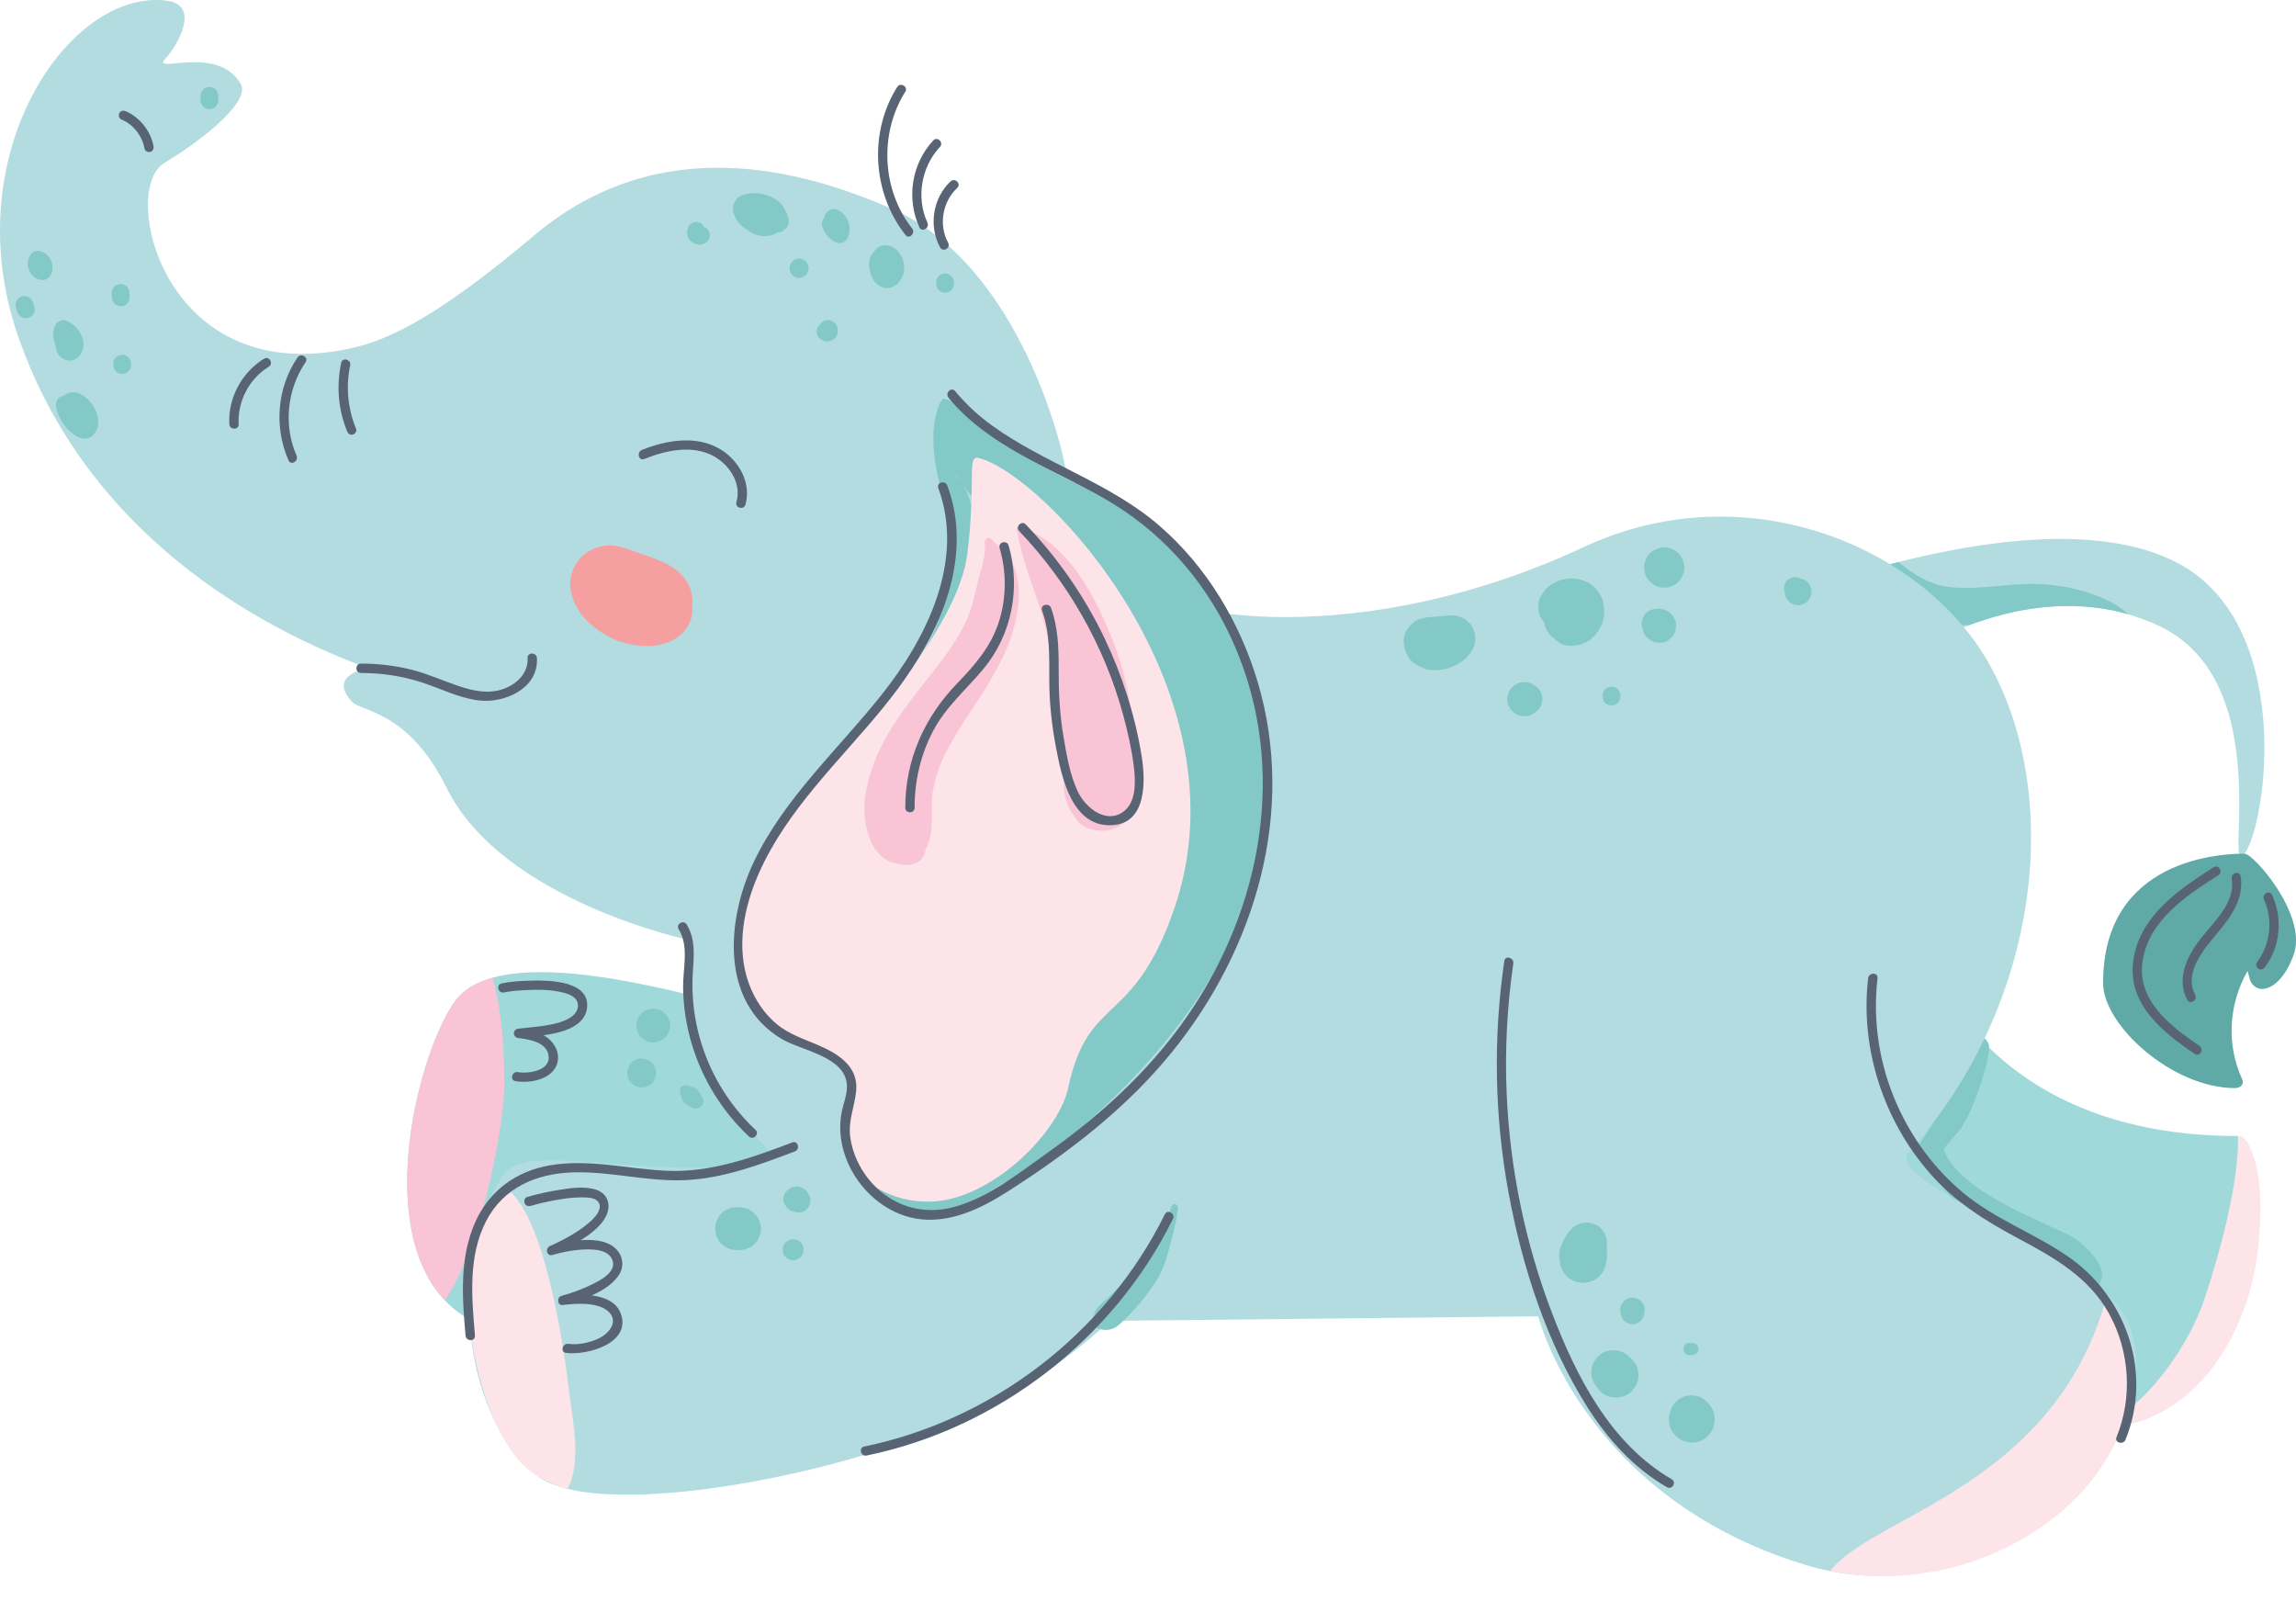 <?xml version="1.0" encoding="UTF-8"?><svg id="Layer_2" xmlns="http://www.w3.org/2000/svg" viewBox="0 0 477.39 335.2"><defs><style>.cls-1{fill:#586373;}.cls-2{fill:#9fd9da;}.cls-3{fill:#f69fa1;}.cls-4{fill:#82c9c7;}.cls-5{fill:#f9c4d6;}.cls-6{fill:#fce4e9;}.cls-7{fill:#5faaa7;}.cls-8{fill:#b2dce0;}</style></defs><path class="cls-8" d="M466.69,177.48c-4.69,6.58,7.2-35.71-17.83-47.38-2.1-.97-4.19-1.76-6.28-2.37-12.09-3.51-23.94-1.21-33.17,2.24-10.64,3.97-17.79,9.5-17.79,9.5l-15.47-16.89s5.48-2.11,13.75-4.43c1.53-.44,3.16-.88,4.85-1.3,16.98-4.34,41.81-8.23,57.87.11,24.4,12.66,18.78,53.96,14.08,60.52Z"/><path class="cls-2" d="M188.48,231.74s-45.98,49.43-80.71,45.68c-6.74-.74-11.72-3.31-15.27-7.07-14.81-15.6-5.42-51.75,2.13-62.22,1.73-2.39,4.45-3.95,7.79-4.87,14.72-4.1,41.29,3.95,46.64,4.87l39.42,23.61Z"/><path class="cls-2" d="M441.53,296.28c-.09.02-.18.04-.28.04-30.67,5.13-78.25-56.45-78.25-56.45v-44.4l37.52,2.48s10,33.96,55.86,37.85c2.83.24,5.79.37,8.89.37,7.74-.02,6.91,54.56-23.76,60.11Z"/><path class="cls-4" d="M437.07,264.88c-.06-1.03-.57-2.07-1.14-2.91-1.05-1.56-2.44-2.91-3.89-4.08-3.38-2.72-24.46-9.16-27.88-18.91-.09-.27,2.24-2.77,3.28-4.05,2.62-3.22,7.03-16.07,5.97-18.08-.5-.95-1.38-1.63-2.49-1.62-1.73.02-2.7,1.47-3.19,2.93-.65,1.91-.94,3.96-1.51,5.9-.54,1.82-1.19,3.57-2.05,5.27-.86,1.7-1.76,3.31-2.75,4.94-.99,1.62-1.94,3.32-3.36,4.59-.56.5.04,1.35.7,1.2.78-.18,2.58.94,2.66,1.6.28,2.12,1.46,3.84,2.79,5.47,2.75,3.4,6.45,5.59,10.4,7.35,4,1.78,8.21,3.19,11.95,5.51,1.7,1.05,3.27,2.28,4.6,3.78.6.68,1.11,1.43,1.71,2.12.65.73,1.71,1.14,2.16,1.51.49.4,1.5.37,1.62-.43.17-.43.12-.52-.15-.26l.31-.4c.18-.53.3-.86.26-1.43Z"/><path class="cls-4" d="M442.58,127.73c-12.09-3.51-23.94-1.21-33.17,2.24-3.86,0-7.66-.48-11.34-2.1-2.32-1.01-4.32-2.37-5.92-4.36-.88-1.08-1.65-2.21-2.06-3.57-.18-.66-.24-1.23-.2-1.8,1.53-.44,3.16-.88,4.85-1.3,2.76,2.28,6.17,4.59,10.05,5.13,6.3.88,12.73-.79,19.06-.55,5.33.22,10.49,1.38,15.25,3.86,1.12.59,2.33,1.43,3.47,2.44Z"/><path class="cls-8" d="M380.56,326.62c-1.8-.35-3.58-.79-5.37-1.34-45.98-14.08-55.35-51.62-55.35-51.62l-89.14.94s-12.28,12.33-30.96,20.65c-24.35,10.82-64.13,18.6-81.74,14.28-2.48-.61-4.52-1.45-6.01-2.55-14.72-10.93-19.77-42.34-7.86-62.02.15-.24.29-.46.46-.66,4.04-5.13,14.79-2.5,34.62-1.6,8.38.39,22.51-.46,21.11-3,0,0-23.47-22.91-16.89-44.23,0,0-38.94-8.14-50.57-31.68-7.99-16.17-17.82-15.78-19.75-17.97-5.33-6.01,4.26-6.6,2.44-7.28-26.28-9.85-58.8-30.49-71.94-69.09C-9.12,32.03,14.34-2.39,34.58.13c7.52.94,1.87,9.85-.05,11.89-3.68,3.82,10.64-3.12,15.55,5.48,1.87,3.29-6.54,10.73-15.97,16.41-9.37,5.64.02,47.87,39.97,38.24,9.74-2.35,21.5-10.16,36.99-23.21,26.11-22.01,55.83-13.56,74.13-5.64,27.56,11.94,36.13,52.26,36.13,53.11s4.13,9.96,15.6,24.94c5.31,6.95,45.85,14.08,92.3-7.59,33.79-15.77,70.27-.09,84.03,23.69,15.51,26.81,11.69,70.69-16.47,102.26-4.92,5.51,32.42,18.67,43.4,31.61,1.19,1.41,2.09,2.83,2.57,4.23,8.95,25.93-26.22,58.09-62.2,51.09Z"/><path class="cls-7" d="M466.69,177.48c-4.22-.01-29.43.69-29.41,26.91,0,8.74,14.4,21.84,27.45,21.82,1.15,0,1.95-.82,1.45-1.89-3.32-7.22-2.77-15.62,1.14-22.46.22.81.52,1.98.65,2.22.59,1.07,1.63,1.7,2.88,1.48,3.14-.55,5.38-4.82,6.2-7.54,2.42-8.1-8.46-20.53-10.35-20.54Z"/><path class="cls-1" d="M457.32,217.44c-5.99-4.08-13.06-9.4-11.83-17.6,1.29-8.54,9.04-13.61,15.75-17.87,1.05-.67.08-2.35-.98-1.67-7.34,4.67-15.61,10.31-16.74,19.71-1.07,8.88,6.27,14.65,12.82,19.1,1.03.7,2-.97.98-1.67Z"/><path class="cls-1" d="M456.44,206.83c-2.46-4.61,1.79-9.5,4.58-12.82,2.83-3.37,5.61-7.2,4.86-11.83-.2-1.23-2.07-.71-1.87.52.83,5.08-3.83,9.02-6.6,12.64-2.69,3.51-4.94,8.2-2.65,12.48.59,1.1,2.26.12,1.67-.98Z"/><path class="cls-1" d="M470.73,187.02c1.96,4.23,1.31,9.35-1.47,13.06-.32.42-.07,1.08.35,1.33.49.29,1.01.07,1.33-.35,3.21-4.29,3.71-10.19,1.47-15.01-.52-1.13-2.2-.15-1.67.98Z"/><path class="cls-1" d="M133.97,95.42c4.36-1.76,9.77-2.98,14.19-.71,3.45,1.77,6.08,5.74,4.96,9.68-.34,1.2,1.53,1.72,1.87.52,1.3-4.57-1.42-9.29-5.35-11.59-4.94-2.89-11.16-1.8-16.19.23-1.14.46-.64,2.34.52,1.87Z"/><path class="cls-1" d="M186.55,18.09c-5.93,9.41-5.14,22.07,1.73,30.77.77.98,2.14-.4,1.37-1.37-6.33-8.02-6.85-19.8-1.42-28.42.67-1.06-1.01-2.03-1.67-.98Z"/><path class="cls-1" d="M194.06,29.19c-4.51,4.79-5.65,12.1-2.9,18.06.52,1.13,2.19.15,1.67-.98-2.38-5.15-1.28-11.6,2.6-15.71.85-.91-.51-2.28-1.37-1.37Z"/><path class="cls-1" d="M197.65,37.71c-3.7,3.44-4.6,9.31-2.18,13.73.6,1.09,2.27.12,1.67-.98-2.02-3.68-1.18-8.53,1.88-11.38.92-.85-.46-2.22-1.37-1.37Z"/><path class="cls-4" d="M248.27,119.06c-4.84-5.37-10.49-10.42-16.52-14.35-3.06-2-6.4-3.61-9.77-5.01-1.14-.48-7.18-3.94-7.42-4.12-.17-.13-.39-.31-.39-.31-.47-.39-.93-.78-1.4-1.17-1.58-1.33-15.9-12.45-16.85-11.08-2.16,3.09-1.13,6.79.07,10.13,1.33,3.7,3.36,6.8,5.84,9.84,2.26,2.77,5.14,4.95,7.76,7.34,2.73,2.49,5.55,4.87,8.24,7.4,2.58,2.42,5.23,4.87,7.61,7.49.46.5.9,1.01,1.34,1.53.18.22.36.44.54.66.88,1.25,1.77,2.49,2.58,3.8.77,1.24,1.49,2.52,2.16,3.82.36.7.71,1.41,1.04,2.12.14.31.28.62.42.92.63,1.38-.04-.31-.12-.3.72-.04,2.71,8.18,2.93,9.07.76,3.09,1.37,6.26,1.93,9.39.12.67.34,2.09.35,2.13l.07.69c.17,1.61.29,3.22.4,4.84.21,3.09.24,6.19.06,9.29-.09,1.51-.23,3.01-.4,4.51-.04.28-.15,1.16-.19,1.35-.18,1.04-.44,2.05-.72,3.06-.93,3.31-1.94,6.05-3.62,8.99-1.74,3.04-3.94,5.42-6.21,8.08-2.53,2.95-4.61,5.96-6.19,9.52-1.57,3.54-3.02,7.15-4.48,10.75-2.68,6.59-6.99,12.76-12.41,17.41-3.71,3.18-13.96,10.23-17.95,4.22-2.86-4.31-9.32-.56-6.94,4.06,1.79,3.47,5.08,6.1,8.92,6.93,4.44.96,8.65-.19,12.65-2.09,2.28-1.08,4.57-2.4,6.78-3.89,3.91-1.82,7.6-4.33,10.9-6.99,37.71-30.48,42.37-57.74,43.56-64.58,1.22-6.99.85-38.32-14.56-55.44Z"/><path class="cls-4" d="M199.6,99.63c-.15-.24-.42-.24-.61-.11-.13-.53-.26-1.07-.38-1.6-.54-2.42-1.08-4.91-1.25-7.39-.16-2.25.69-4.94.04-7.06-.09-.29-.46-.49-.74-.3-3.08,2.12-2.71,8.49-2.37,11.72.52,4.93,2.33,9.67,3.3,14.52.54,2.68.76,5.3.63,7.9-.51,2.2-1.09,4.38-1.71,6.54-.49,1.7-1.26,3.61-1.42,5.48-.42.98-.85,1.95-1.31,2.91-1.05,2.18-2.46,4.31-3.12,6.64-.31,1.09,1.19,2.07,1.98,1.15,2.14-2.47,3.73-5.76,5.05-8.98,1.46-1.85,1.98-4.68,2.58-6.8.77-2.73,1.54-5.48,2.05-8.27,1.03-5.61.41-11.48-2.73-16.35Z"/><path class="cls-1" d="M75.05,139.91c4.36,0,8.67.64,12.82,2.01,3.84,1.27,7.5,3.15,11.55,3.68,5.41.71,12.58-2.43,12.22-8.8-.07-1.24-2.01-1.25-1.94,0,.17,3.09-2.17,5.36-4.91,6.39-3.17,1.19-6.55.42-9.65-.64-3.2-1.09-6.27-2.49-9.56-3.32-3.44-.87-6.98-1.27-10.53-1.27-1.25,0-1.25,1.94,0,1.94Z"/><path class="cls-6" d="M203.49,95.22c13.81,3.43,56.19,48.7,40.67,93.68-8.61,24.94-17.84,17.52-22.07,37.31-1.65,7.74-11.97,19.33-23.36,22.75-12.41,3.73-26.21-5.32-23.01-15.83,4.51-14.84-2.77-12.17-11.84-17.48-14.97-8.77-15.28-33.21,7.02-55.24,7.98-7.88,28.36-29.85,30.24-45.33,1.88-15.48-.18-20.49,2.35-19.86Z"/><path class="cls-1" d="M197.2,82.68c8.41,10.17,21.18,14.53,32.31,20.89,11.49,6.57,20.42,16.35,26.12,28.3,11.97,25.09,7.68,54.04-7.13,76.93-8.03,12.41-18.67,22.32-30.66,30.83-6.01,4.26-12.27,9.34-19.49,11.3-6.71,1.82-13.31-.32-17.69-5.72-2.03-2.5-3.43-5.58-3.87-8.78-.47-3.44.87-6.23,1.22-9.56.56-5.29-3.94-7.92-8.19-9.72-2.81-1.19-5.76-2.17-8.17-4.12-2.7-2.19-4.7-5.2-5.9-8.44-2.79-7.56-1.11-15.99,2.08-23.15,5.88-13.2,16.71-23.2,25.71-34.21,8.34-10.2,15.88-22.97,15.36-36.61-.13-3.32-.79-6.57-1.94-9.69-.43-1.16-2.3-.66-1.87.52,5.56,15.11-2.35,31.09-11.68,42.86-9.03,11.4-20.21,21.44-26.6,34.72-5.66,11.78-7.31,29.14,5.66,36.93,4.09,2.46,13.25,3.65,13.62,9.57.12,1.95-.71,3.77-1.08,5.66-.28,1.45-.37,2.94-.26,4.42.21,2.75,1.05,5.41,2.38,7.82,2.7,4.9,7.5,8.81,13.06,9.86,6.83,1.28,13.49-1.86,19.11-5.44,12.69-8.08,24.89-17.4,34.4-29.15,17.34-21.44,25.83-49.91,17.81-76.89-3.69-12.42-10.62-24.02-20.46-32.53-10.35-8.96-23.72-12.84-34.72-20.77-2.88-2.07-5.48-4.47-7.74-7.2-.8-.96-2.16.42-1.37,1.37Z"/><path class="cls-5" d="M104.87,224.98c0,8.31-4.28,33.33-12.37,45.37-14.81-15.6-5.42-51.75,2.13-62.22,1.73-2.39,4.45-3.95,7.79-4.87,1.49,5.15,2.44,12.4,2.44,21.72Z"/><path class="cls-6" d="M118,309.53c-2.48-.61-4.37-1.68-6.01-2.55-9.96-5.31-15.71-27.89-14.77-43.09.61-9.81,8.02-16.73,8.09-16.81,8.34,5.97,12.22,35.35,13.04,42.35.72,6.16,2.66,14.37-.35,20.1Z"/><path class="cls-4" d="M243.56,250.85c-.81,2.36-1.78,4.64-3.15,6.73-1.35,2.08-3.05,3.89-4.47,5.92-1.31,1.88-2.81,3.63-4.44,5.24-.9.89-1.87,1.69-2.8,2.55-1.07.98-1.42,2.28-1.29,3.69.06.6.36,1,.92,1.21,1.52.57,3.03.34,4.28-.73,1-.86,1.94-1.81,2.84-2.78,1.83-1.97,3.49-4.11,4.95-6.37,1.44-2.22,2.18-4.81,2.86-7.34.69-2.55,1.32-5.13,1.68-7.75.12-.9-1.08-1.28-1.38-.38Z"/><path class="cls-1" d="M98.76,277.67c-.69-7.91-1.46-16.47,2.3-23.78,3.61-7.03,10.51-9.93,18.11-10.16,7.75-.24,15.36,1.94,23.12,1.62,8-.32,15.58-3.17,22.98-5.98,1.15-.44.65-2.31-.52-1.87-8.42,3.2-16.93,6.29-26.08,5.9-8.14-.35-16.19-2.53-24.35-1.13-6.92,1.19-12.51,5.22-15.44,11.66-3.39,7.47-2.78,15.79-2.08,23.75.11,1.23,2.05,1.24,1.94,0Z"/><path class="cls-6" d="M380.84,335.2s-.06-.02-.2-.13c.07.05.13.09.2.13Z"/><path class="cls-6" d="M380.64,335.07c.07.05.13.09.2.13,0,0-.06-.02-.2-.13Z"/><path class="cls-6" d="M380.56,326.62c8.49-11.36,45.79-17.29,57.06-55.64.9.07,3.08,4.26,3.57,5.65,9.84,27.92-24.65,57-60.63,49.99Z"/><path class="cls-1" d="M180.19,302.6c27.32-5.63,51.32-24.18,63.68-49.18.55-1.11-1.12-2.1-1.67-.98-12.15,24.6-35.65,42.75-62.52,48.29-1.22.25-.7,2.12.52,1.87Z"/><path class="cls-6" d="M441.53,296.28c-.09.02-.18.04-.28.04-.02-.77.13-1.67.44-2.72,5.34-3.5,13.35-13.47,16.76-23.82,7.82-23.74,6.84-33.61,6.84-33.61,0,0,.61-.27,1.43.71,1.81,2.15,4.48,8.45,2.67,23.56-1.84,15.31-11.2,32.83-27.86,35.84Z"/><path class="cls-1" d="M312.78,199.78c-2.33,15.99-2.05,32.26.88,48.16,2.84,15.4,7.94,31.24,16.36,44.55,4.25,6.72,9.65,12.67,16.57,16.7,1.08.63,2.06-1.05.98-1.67-12.72-7.4-19.8-21.29-24.88-34.57-5.57-14.55-8.75-30-9.42-45.57-.39-9.05.08-18.12,1.38-27.08.18-1.22-1.69-1.75-1.87-.52Z"/><path class="cls-1" d="M388.43,203.36c-1.7,14.59,3.2,29.58,12.87,40.6,5.16,5.89,11.52,9.88,18.38,13.53,7.33,3.9,14.6,8,18.77,15.49,4.38,7.87,5.01,17.47,1.62,25.81-.47,1.16,1.41,1.66,1.87.52,5.7-14.04.16-29.84-12.14-38.22-6.94-4.72-14.96-7.62-21.48-13-6.04-4.98-10.79-11.44-13.95-18.58-3.63-8.19-5.03-17.25-3.99-26.15.14-1.24-1.8-1.23-1.94,0Z"/><path class="cls-1" d="M25.19,24.81c.33.15.65.31.97.49.16.09.31.19.46.29.07.05.14.09.2.14,0,0,.24.18.12.08.56.43,1.06.94,1.5,1.49.06.07-.03-.05.06.08.06.08.12.16.17.24.09.13.18.27.27.41.19.31.36.63.52.95,0,0,.11.24.07.15-.04-.08.06.16.06.16.07.18.14.37.2.56.11.35.19.7.26,1.05.1.52.72.81,1.19.68.54-.15.77-.68.68-1.19-.59-3.15-2.82-5.98-5.75-7.26-.48-.21-1.04-.14-1.33.35-.24.41-.13,1.12.35,1.33Z"/><path class="cls-1" d="M61.86,74.32c-4.26,6.27-4.91,14.48-1.87,21.39.5,1.14,2.17.15,1.67-.98-2.76-6.29-1.97-13.78,1.87-19.43.7-1.03-.98-2.01-1.67-.98Z"/><path class="cls-1" d="M54.9,74.58c-4.63,2.82-7.5,8.17-7.22,13.6.06,1.24,2,1.25,1.94,0-.25-4.75,2.18-9.44,6.26-11.93,1.06-.65.09-2.33-.98-1.67Z"/><path class="cls-5" d="M236.66,158.98c-.29-3.12-.69-6.23-1.15-9.33-.81-5.44-1.95-10.8-3.93-15.94-3.59-9.32-9.46-21.05-19.68-24.24-.31-.1-.53.21-.49.49.77,4.6,2.34,9.32,3.93,13.74,1.72,4.76,2.71,9.66,3.61,14.63.44,2.41.78,4.83,1.15,7.25,0,.03.19,1.43.19,1.39.06.47.11.93.16,1.4.13,1.22.24,2.43.34,3.65.2,2.56.32,5.13.37,7.7.02,1.22-.01,2.45.03,3.67.1,2.95,1.07,5.03,2.88,7.27,1.39,1.73,3.98,2.25,6.03,1.98,2.38-.32,3.85-1.55,5.25-3.43,2.22-2.98,1.63-6.77,1.3-10.22Z"/><path class="cls-1" d="M70.94,75.43c-1.02,4.75-.62,9.74,1.23,14.24.2.49.64.82,1.19.68.46-.12.88-.71.68-1.19-1.72-4.18-2.18-8.78-1.23-13.21.26-1.22-1.61-1.74-1.87-.52Z"/><path class="cls-5" d="M211.12,118.63c-.87-2.78-2.99-4.55-4.95-6.52-.66-.66-1.56.04-1.44.84.37,2.42-.74,5.41-1.33,7.73-.67,2.68-1.17,5.36-2.28,7.91-2.37,5.46-6.37,10.04-9.98,14.69-4.06,5.23-7.82,10.44-9.93,16.8-1.02,3.08-1.75,6.58-1.41,9.82.42,3.99,2.12,8.88,6.69,9.62,2.4.8,5.52.17,5.93-2.83v-.04c1.41-2.46,1.29-5.26,1.32-8.2,0-.73,0-1.47.04-2.2,0,0,.12-1.29.11-1.38.22-1.4.57-2.79.99-4.14.79-2.5,1.96-4.77,3.45-7.32,1.63-2.81,3.48-5.48,5.25-8.21,3.38-5.22,6.61-10.83,7.77-17.02.61-3.26.78-6.35-.22-9.55Z"/><path class="cls-1" d="M211.9,110.4c10.25,10.74,17.75,23.94,21.64,38.27.97,3.55,1.79,7.2,2.23,10.86.36,3,.51,7.39-2.32,9.31-3.69,2.5-7.84-1.07-9.37-4.32-1.66-3.53-2.33-7.69-2.98-11.51-.78-4.63-1-9.24-.98-13.93.01-4.31-.1-8.6-1.59-12.7-.42-1.16-2.3-.66-1.87.52,1.68,4.63,1.5,9.46,1.51,14.31,0,4.75.49,9.45,1.38,14.11,1.19,6.24,3.28,16.69,11.71,16.23,7.25-.39,6.93-9.34,6.1-14.46-1.38-8.46-4.02-16.69-7.71-24.42-4.16-8.7-9.72-16.67-16.37-23.64-.86-.9-2.23.47-1.37,1.37Z"/><path class="cls-1" d="M207.84,113.92c1.43,4.92,1.44,10.09-.04,15-1.62,5.34-4.97,9.21-8.77,13.14-6.84,7.07-10.83,15.96-10.8,25.87,0,1.25,1.94,1.25,1.94,0-.02-5.57,1.25-11.04,3.85-15.98,2.66-5.05,6.83-8.53,10.42-12.84,5.93-7.11,7.85-16.86,5.27-25.71-.35-1.2-2.22-.69-1.87.52Z"/><path class="cls-1" d="M141.11,193.17c2.2,3.57.88,8.19.92,12.14.05,3.9.65,7.8,1.75,11.54,2.18,7.41,6.31,14.13,11.94,19.42.91.85,2.28-.51,1.37-1.37-5.89-5.53-10.05-12.66-11.96-20.51-.94-3.85-1.31-7.81-1.1-11.77.19-3.58.73-7.21-1.25-10.42-.65-1.06-2.33-.09-1.67.98Z"/><path class="cls-4" d="M163.97,45.57c-.16-.75-.45-1.44-.84-2.07-.1-.23-.22-.46-.37-.67-.38-.54-.86-.94-1.36-1.29-.15-.1-.29-.2-.45-.29-.09-.05-.18-.11-.27-.15-.31-.16-.63-.3-.96-.42-.6-.22-1.21-.41-1.84-.48-.15-.02-.31,0-.47,0-1.64-.13-3.62.12-4.56,1.6-1,1.59-.19,3.47.96,4.73.52.57,1.18,1.03,1.82,1.45.68.44,1.45.82,2.24.99,1.28.28,2.68.08,3.79-.64.18-.02.36-.01.54-.04.38-.06.72-.34.97-.67.71-.38.95-1.31.79-2.04Z"/><path class="cls-4" d="M176.04,45.36c-.37-.63-.91-1.19-1.55-1.56-.34-.2-.75-.38-1.14-.36-.55.02-1.05.25-1.43.65-.33.35-.5.8-.58,1.26-.06.08-.15.13-.2.22-.23.44-.31.92-.19,1.42.2.8.61,1.48,1.13,2.11.21.26.46.46.72.66.27.21.54.4.85.54.21.13.44.21.68.22.24.05.49.04.73-.03.44-.14.88-.42,1.1-.84.34-.67.55-1.41.5-2.17-.05-.75-.24-1.47-.62-2.12Z"/><path class="cls-4" d="M168.13,55.76s-.05-.44-.07-.52c-.02-.06-.18-.44-.2-.5-.03-.04-.32-.41-.32-.41-.12-.11-.26-.23-.4-.31-.07-.04-.23-.1-.23-.1,0,0-.17-.08-.25-.1-.13-.04-.3-.05-.44-.06h-.06s-.54.06-.54.06l-.48.2-.39.3c-.11.12-.23.27-.32.41-.07.15-.15.33-.2.49-.01.09-.06.44-.07.52v.06c.02.17.04.36.07.53.06.16.13.34.21.49l.3.39s.37.29.4.31c.14.09.32.15.48.2.46.08.6.1,1.06,0l.46-.2c.14-.09.29-.2.41-.32,0,0,.26-.33.3-.39l.2-.47.02-.06c.03-.17.06-.37.07-.54Z"/><path class="cls-4" d="M187.99,55.28c-.09-.84-.3-1.69-.79-2.4-.57-.82-1.37-1.56-2.36-1.81-.74-.19-1.61-.11-2.25.33-.39.27-.66.62-.89,1-1.27,1.07-1.16,3.11-.65,4.56.27.75.64,1.55,1.26,2.08.82.71,1.93,1.07,2.99.71,1.81-.61,2.88-2.64,2.69-4.49Z"/><path class="cls-4" d="M174.2,68.7c-.02-.15-.05-.36-.07-.51l-.02-.09c-.06-.17-.13-.35-.22-.51l-.03-.04c-.08-.11-.21-.28-.3-.39l-.05-.05-.39-.3-.04-.02c-.15-.08-.32-.14-.47-.2-.24-.08-.49-.09-.73-.03-.24.01-.47.08-.68.22-.21.12-.39.27-.52.47-.05.06-.07.14-.11.2l-.24.19c-.23.23-.39.5-.47.81l-.07.49c0,.33.08.64.25.93.29.5.77.86,1.33,1.02.17.05.5.07.56.08h.09c.19,0,.37-.03.56-.07.1-.02.21-.08.29-.12.07-.03.21-.08.29-.13.11-.08.29-.22.39-.3.3-.32.44-.56.58-.97l.02-.07c.03-.17.06-.35.07-.52v-.05s0-.04,0-.04Z"/><path class="cls-4" d="M198.18,57.99c-.07-.23-.2-.42-.38-.59-.17-.18-.36-.31-.59-.38-.22-.11-.46-.17-.71-.16l-.49.07c-.31.09-.58.24-.81.47l-.29.37c-.17.29-.25.6-.25.93v.31c0,.25.04.49.16.71.07.23.2.42.38.59.17.18.36.31.59.38.22.11.45.17.71.16l.49-.07c.31-.09.58-.24.81-.47l.29-.37c.17-.29.25-.6.25-.93v-.31c0-.25-.04-.49-.16-.71Z"/><path class="cls-4" d="M147.35,47.99l-.29-.37c-.19-.19-.41-.32-.66-.41-.06-.11-.09-.23-.17-.33-.13-.2-.3-.36-.52-.47l-.44-.19c-.33-.09-.65-.09-.98,0l-.44.19c-.28.16-.5.38-.66.66l-.05.08c-.07.15-.14.31-.2.47v.05c-.06.18-.08.38-.09.57v.09c.01.17.04.35.07.52v.04s.03.09.03.09c.06.16.13.31.2.47l.02.04.05.09c.12.18.25.36.4.51.15.15.33.28.51.4.18.12.41.19.6.27l.08.03c.19.05.39.06.57.08h.1c.19-.01.39-.03.58-.08.18-.05.36-.14.52-.22.03-.02.07-.03.1-.06.21-.12.39-.27.52-.47.16-.18.27-.39.33-.62.08-.24.09-.49.03-.73-.01-.24-.08-.47-.22-.68Z"/><path class="cls-4" d="M17.19,70.47c-.13-.5-.34-.99-.61-1.43-.29-.47-.65-.93-1.08-1.3-.59-.5-1.14-.81-1.85-1.1l-.49-.07c-.25,0-.49.04-.71.16-.35.15-.69.4-.88.75-.23.43-.37.88-.45,1.34-.09.31-.13.64-.05.98l.02.1c.03.34.1.67.21.99l.09.42c.09.45.16.91.3,1.35.18.58.47,1.17.94,1.58.67.59,1.59.88,2.47.64,1.14-.31,1.98-1.4,2.17-2.54.11-.65.1-1.24-.07-1.88Z"/><path class="cls-4" d="M26.92,60.89c0-.25-.04-.49-.16-.71-.07-.23-.2-.43-.38-.59-.17-.18-.36-.31-.59-.38-.22-.11-.46-.17-.71-.16l-.49.07c-.31.09-.58.24-.81.47l-.29.37c-.17.29-.26.6-.25.93,0,.31.02.62.03.94,0,.25.04.49.16.71.07.23.2.43.38.59.17.18.36.31.59.38.22.11.46.17.71.16l.49-.07c.31-.09.58-.24.81-.47l.29-.37c.17-.29.26-.6.25-.93,0-.31-.02-.62-.03-.94Z"/><path class="cls-4" d="M10.62,54.21c-.19-.45-.44-.87-.81-1.2-.42-.38-.91-.69-1.46-.81-.48-.11-.98-.06-1.42.19-.21.12-.39.27-.52.47-.06.07-.08.16-.12.23-.04.05-.08.1-.11.15-.11.18-.2.43-.27.6-.1.27-.13.56-.15.84-.03.29.03.61.08.89.04.21.12.41.21.61.19.46.46.9.85,1.22.15.13.33.28.51.38.18.11.42.2.6.27.28.11.58.14.88.15.64.03,1.27-.38,1.59-.91.3-.49.44-1.06.45-1.63.01-.51-.11-.98-.3-1.44Z"/><path class="cls-4" d="M20.25,86.38c-.39-1.63-1.42-3.01-2.75-4-.71-.53-1.58-.9-2.48-.81-.66.07-1.29.26-1.78.74-.09.01-.19,0-.27.02-.44.14-.87.42-1.1.84-.24.46-.27.9-.19,1.42.26,1.55,1,2.96,1.99,4.18.49.61,1.08,1.12,1.71,1.58.84.62,1.84,1.04,2.9.74,1.02-.29,1.72-1.2,2-2.19.24-.83.17-1.7-.03-2.52Z"/><path class="cls-4" d="M27.08,74.88c-.07-.23-.2-.43-.38-.59-.17-.18-.36-.31-.59-.38-.22-.12-.46-.17-.71-.16l-.49.07c-.31.09-.58.24-.81.47l-.29.37c-.17.29-.25.6-.25.93v.31c0,.25.04.49.16.71.07.23.2.43.38.59.17.18.36.31.59.38.22.11.46.17.71.16l.49-.07c.31-.09.58-.24.81-.47l.29-.37c.17-.29.25-.6.25-.93v-.31c0-.25-.04-.49-.16-.71Z"/><path class="cls-4" d="M7.16,63.84l-.31-.94c-.06-.24-.17-.45-.33-.62-.13-.2-.3-.36-.52-.47-.21-.13-.44-.21-.68-.22-.24-.05-.49-.04-.73.03l-.44.19c-.28.16-.5.38-.66.66l-.19.44c-.09.33-.09.65,0,.98l.31.94c.06.24.17.45.33.62.13.2.3.36.52.47.21.13.44.21.68.22.24.05.49.04.73-.03l.44-.19c.28-.16.5-.38.66-.66l.19-.44c.09-.33.09-.65,0-.98Z"/><path class="cls-4" d="M45.23,19.2c-.07-.23-.2-.43-.38-.59-.17-.18-.36-.31-.59-.38-.22-.11-.46-.17-.71-.16l-.49.07c-.31.09-.58.24-.81.47l-.29.37c-.17.29-.25.6-.25.93v.94c0,.25.04.49.16.71.07.23.2.42.38.59.17.18.36.31.59.38.22.11.46.17.71.16l.49-.07c.31-.09.58-.24.81-.47l.29-.37c.17-.29.25-.6.25-.93v-.94c0-.25-.04-.49-.16-.71Z"/><path class="cls-3" d="M143.95,125.97c.16-1.49-.1-3.04-.83-4.51-1.05-2.1-3.2-3.7-5.31-4.64-2.32-1.03-4.77-1.72-7.14-2.61-1.33-.5-2.63-.87-4.1-.82-3.56.11-6.71,2.37-7.71,5.84-1.11,3.85,1.02,8.01,3.92,10.51,2.21,1.91,4.76,3.42,7.64,4.07,1.41.31,2.88.53,4.33.51,2.52-.03,5.37-.87,7.16-2.7,1.48-1.51,2.21-3.58,2.04-5.65Z"/><path class="cls-1" d="M104.81,206.32c1.42-.31,2.91-.4,4.46-.48,2.28-.12,4.63-.13,6.87.3,1.39.27,3.63.81,3.97,2.39.47,2.22-1.91,3.44-3.67,3.99-2.81.87-5.76.98-8.66,1.34-1.25.15-1.24,1.78,0,1.94,2.29.29,6.1.89,6.31,3.87.21,2.98-4.34,3.6-6.41,3.22-1.22-.22-1.74,1.65-.52,1.87,3.32.6,8.77-.58,8.87-4.83.04-1.73-1.01-3.32-2.37-4.31-1.7-1.23-3.86-1.5-5.88-1.76v1.94c2.93-.36,5.93-.48,8.79-1.29,2.57-.73,5.28-2.22,5.51-5.17.42-5.4-7.75-5.55-11.33-5.48-2.13.04-4.36.15-6.46.6-1.22.26-.7,2.13.52,1.87Z"/><path class="cls-1" d="M110.19,250.74c1.93-.56,3.9-1,5.88-1.34,1.59-.27,3.21-.48,4.83-.47.99,0,2.66-.02,3.39.82,1.85,2.14-2.91,5.38-4.26,6.26-1.26.82-2.57,1.55-3.91,2.21-.45.22-.9.43-1.36.64-.11.05-.77.33-.38.17-1.11.46-.72,2.24.52,1.87,1.81-.55,3.72-.92,5.6-1.08,2.18-.18,6.33-.32,6.94,2.51.54,2.51-3.41,4.26-5.17,5.08-1.77.82-3.65,1.49-5.54,2-1.02.27-.85,2.04.26,1.9,2.82-.35,7.68-.71,9.77,1.62,1.77,1.97-.2,4.27-2.02,5.2-1.9.97-4.43,1.54-6.56,1.25-1.22-.17-1.75,1.7-.52,1.87,4.43.6,13.78-2.03,11.37-8.27-1.63-4.22-8.37-4.07-12.04-3.62l.26,1.9c3.83-1.02,8.95-2.66,11.33-6.04,1.35-1.91.97-4.39-.84-5.88-1.99-1.64-4.95-1.68-7.38-1.47-2.01.18-4.04.55-5.98,1.13l.52,1.87c1.7-.71,3.36-1.55,4.94-2.49,2.32-1.38,5.02-3.14,6.22-5.67,1.02-2.14.35-4.49-1.95-5.31-2.52-.89-5.53-.4-8.09.01-2.13.35-4.25.81-6.33,1.42-1.19.35-.69,2.22.52,1.87Z"/><path class="cls-4" d="M333.4,125.45c-.2-1.18-.86-2.17-1.61-3.06-1.2-1.43-3.39-2.2-5.23-2.12-1.31.06-2.38.34-3.53.95-.53.28-1.01.67-1.44,1.08-.21.2-.39.47-.57.7-.19.25-.4.48-.55.76-.63,1.16-.8,2.41-.48,3.68.18.73.57,1.35,1.07,1.9.08.54.21,1,.47,1.52.18.36.42.7.66,1.01.27.36.62.62.98.88.11.12.22.24.35.35.54.44,1.07.8,1.75.98.42.11.9.15,1.34.17.56.02,1.13-.07,1.67-.18.55-.1,1.11-.36,1.6-.59,1.01-.48,1.77-1.42,2.41-2.3.48-.66.82-1.45,1.02-2.23.31-1.22.27-2.27.06-3.49Z"/><path class="cls-4" d="M350.06,116.87c-.2-.71-.56-1.32-1.08-1.84l-.85-.65c-.65-.38-1.36-.56-2.11-.57-.58-.01-1.11.1-1.61.36-.52.17-.97.46-1.35.86-.41.38-.7.83-.86,1.35-.26.5-.38,1.03-.36,1.61l.15,1.11c.2.71.56,1.32,1.08,1.84l.85.65c.65.38,1.36.56,2.11.57.58.01,1.11-.1,1.61-.36.52-.17.97-.46,1.35-.86.41-.38.7-.83.86-1.35.26-.5.38-1.03.36-1.61l-.15-1.11Z"/><path class="cls-4" d="M348.37,129.18l-.35-.84c-.31-.53-.73-.95-1.26-1.26-.32-.14-.63-.31-.96-.4-.33-.09-.69-.12-1.03-.15-.05,0-.1,0-.15,0l-.89.12-.1.03c-.53.15-.99.42-1.38.8-.39.39-.65.85-.8,1.38-.15.55-.15,1.11,0,1.66.02.06.05.11.07.17.05.27.12.52.25.77.14.44.38.81.73,1.13l.71.55c.33.19.7.31,1.06.39,0,0,.56.08.84.12l.82-.11c.13-.03.26-.08.37-.16-.04.02.28-.1.4-.17.1-.07.59-.45.69-.53.26-.22.46-.52.63-.8.26-.4.4-.84.42-1.31.1-.47.08-.93-.06-1.4Z"/><path class="cls-4" d="M306.12,130.33c-.43-.73-1.01-1.31-1.74-1.74-.76-.44-1.57-.66-2.45-.66l-2.71.22c-2.05.17-4.43.09-5.91,1.79-.62.62-1.05,1.36-1.28,2.2-.21.66-.24,1.33-.09,1.99.03.66.23,1.28.59,1.86l.04.06c.07.18.14.36.25.53.37.62.86,1.11,1.48,1.48.23.16.46.31.71.43.43.2.88.39,1.32.56.49.19.99.2,1.52.26.93.09,1.91-.05,2.81-.26.27-.06.53-.14.78-.25.58-.23,1.23-.47,1.78-.81.57-.35,1.09-.77,1.59-1.21.5-.44.9-1.05,1.28-1.56.44-.76.66-1.57.66-2.45,0-.87-.22-1.69-.66-2.45Z"/><path class="cls-4" d="M320.26,143.71c-.29-.49-.67-.87-1.16-1.16l-.36-.27c-.55-.32-1.15-.48-1.79-.48-.64,0-1.24.16-1.79.48-1.08.63-1.76,1.81-1.76,3.06s.68,2.43,1.76,3.07c.55.32,1.15.48,1.79.48.64,0,1.24-.16,1.79-.48l.36-.27c.49-.29.87-.67,1.16-1.16.29-.5.44-1.05.44-1.63,0-.58-.15-1.13-.44-1.63Z"/><path class="cls-4" d="M335.06,142.77c-2.49,0-2.5,3.88,0,3.88s2.5-3.88,0-3.88Z"/><path class="cls-4" d="M376.55,122.26c-.09-.36-.26-.69-.5-.96-.2-.3-.46-.54-.78-.72l-.67-.28c-.06-.02-.12-.01-.18-.02-.21-.09-.4-.18-.62-.21l-.6-.08c-.31-.01-.6.05-.87.2-.19.05-.36.15-.5.29-.25.16-.44.37-.58.64l-.23.54-.08.6c0,.25.05.49.14.71,0,.26.03.52.1.78.09.36.26.69.5.96.2.3.46.54.78.72.32.2.67.31,1.04.33.37.08.74.07,1.11-.05l.67-.28c.42-.25.75-.58,1-1l.28-.67c.13-.5.12-1,0-1.5Z"/><path class="cls-4" d="M334.14,260.88c-.09-.81-.09-1.65-.01-2.46l-.15-1.14-.43-1.02-.67-.86c-.39-.42-.84-.71-1.37-.88-.33-.19-.69-.29-1.08-.29-.38-.1-.76-.1-1.14,0-.39,0-.74.1-1.08.29-.53.17-.99.47-1.37.88-.16.16-.31.33-.45.51-.38.48-.78.94-1.06,1.48-.28.55-.51,1.14-.74,1.72-.24.61-.46,1.32-.4,1.97.06.65.15,1.3.27,1.94.05.27.13.37.27.7.12.41.32.77.62,1.07.34.53.8.94,1.36,1.25.24.13.91.43,1.18.5l1.27.17,1.27-.17,1.14-.48c.2-.1.37-.23.53-.4.36-.22.65-.51.87-.87.3-.3.51-.66.62-1.07.18-.43.23-.54.3-.91.02-.11.04-.22.07-.33.1-.48.22-.96.19-1.45,0-.05-.01-.11-.02-.16Z"/><path class="cls-4" d="M341.9,271.65c-.12-.43-.34-.81-.66-1.12l-.52-.4c-.4-.23-.83-.34-1.29-.35-.35,0-.68.06-.98.22-.32.1-.59.28-.82.53-.31.32-.53.69-.66,1.12-.12.45-.12.9,0,1.35l.1.51.25.58c.15.28.36.51.63.69.15.15.33.26.54.31.29.15.6.22.94.21l.65-.09.58-.25c.28-.15.51-.36.69-.63.22-.24.37-.51.44-.83.04-.17.07-.34.1-.51.12-.45.12-.9,0-1.35Z"/><path class="cls-4" d="M340.59,285.24c-.03-.63-.21-1.21-.56-1.75-.23-.39-.51-.72-.83-1.02-.11-.09-.21-.17-.32-.27-.05-.05-.1-.09-.15-.14-.14-.14-.31-.27-.48-.38-.29-.28-.62-.48-1.01-.59-.36-.21-.75-.31-1.16-.31-.21-.08-.43-.1-.64-.08l-1.21.16c-.59.14-1.11.41-1.55.82-.17.1-.32.22-.46.36l-.36.46c-.4.44-.67.96-.82,1.55-.08.2-.11.41-.09.64-.14.61-.11,1.22.08,1.83l.46,1.1.04.06s.05.09.08.13c.31.48.69.94,1.04,1.37.59.58,1.28.98,2.07,1.21l1.25.17c.85,0,1.64-.22,2.37-.64.55-.3.99-.7,1.32-1.21.42-.45.7-.99.84-1.6.2-.62.22-1.25.08-1.87Z"/><path class="cls-4" d="M353.12,280.14c-.06-.21-.16-.39-.31-.54l-.25-.19c-.19-.11-.4-.17-.62-.17l-.61-.07c-.18,0-.34.03-.5.11-.16.05-.3.14-.42.27-.13.12-.21.26-.27.42-.08.15-.12.32-.11.5l.05.34c.06.22.17.41.33.57.09.07.17.13.26.2.2.12.42.18.65.18l.61-.07c.17,0,.32-.03.47-.11.15-.05.28-.13.39-.25.12-.11.2-.24.25-.39.08-.15.11-.3.11-.47-.01-.11-.03-.22-.04-.32Z"/><path class="cls-4" d="M158.05,254.26c-.21-.75-.59-1.41-1.14-1.96l-.9-.7c-.69-.4-1.44-.61-2.25-.61h-.63c-.61-.02-1.18.1-1.71.38-.55.18-1.03.49-1.43.92-.43.4-.74.88-.92,1.43-.28.53-.41,1.1-.38,1.71l.16,1.18c.21.75.59,1.41,1.14,1.96l.9.7c.69.4,1.44.61,2.25.61h.63c.61.02,1.18-.1,1.71-.38.55-.18,1.03-.49,1.43-.92.43-.4.74-.88.92-1.43.28-.53.41-1.1.38-1.71l-.16-1.18Z"/><path class="cls-4" d="M168.42,248.92c-.09-.27-.19-.56-.35-.79-.14-.21-.34-.5-.56-.69-.33-.33-.72-.56-1.17-.68-.35-.11-.71-.13-1.06-.05-.35.02-.68.12-.99.32-.25.15-.45.34-.64.55-.04.04-.09.06-.13.1-.28.28-.47.61-.58,1-.09.3-.11.6-.04.9.01.3.1.58.27.84.03.05.09.08.13.13.11.24.25.47.46.66l.54.42c.29.17.6.26.92.31h.05s.07.04.1.06l.66.09.66-.09c.32-.08.6-.23.84-.44.19-.11.33-.26.45-.45.15-.15.26-.34.32-.55.11-.19.17-.4.17-.63.07-.33.06-.66-.04-.99Z"/><path class="cls-4" d="M167.02,259.24c-.1-.37-.29-.69-.56-.97l-.44-.34c-.34-.2-.71-.29-1.11-.3-.3,0-.58.05-.84.19-.27.09-.51.24-.7.45-.21.2-.36.43-.45.7-.14.26-.2.54-.19.84l.08.58c.1.37.29.69.56.97l.44.34c.34.2.71.29,1.1.3.3,0,.58-.05.84-.19.27-.09.51-.24.7-.45.21-.2.36-.43.45-.7.14-.26.2-.54.19-.84l-.08-.58Z"/><path class="cls-4" d="M139.21,212.28c-.17-.59-.47-1.11-.9-1.55l-.71-.55c-.55-.32-1.14-.47-1.77-.48-.48,0-.93.08-1.35.3-.44.14-.81.38-1.13.73-.34.32-.58.69-.73,1.13-.22.42-.32.87-.3,1.35l.13.93c.17.59.47,1.11.9,1.55l.71.55c.55.32,1.14.47,1.77.48.48,0,.93-.08,1.35-.3.44-.14.81-.38,1.13-.73.34-.32.58-.69.73-1.13.22-.42.32-.87.3-1.35l-.13-.93Z"/><path class="cls-4" d="M136.31,222.27c-.14-.51-.4-.95-.77-1.33l-.61-.47c-.47-.27-.98-.4-1.52-.41-.42,0-.8.07-1.16.26-.37.12-.7.33-.97.62-.29.27-.5.6-.62.97-.19.36-.27.75-.26,1.16l.11.8c.14.51.4.95.77,1.33l.61.47c.47.27.98.4,1.52.41.42,0,.8-.07,1.16-.26.37-.12.7-.33.97-.62.29-.27.5-.6.62-.97.19-.36.27-.75.26-1.16l-.11-.8Z"/><path class="cls-4" d="M146.14,228.51c-.1-.38-.33-.71-.53-1.05-.07-.12-.25-.42-.27-.46-.09-.14-.21-.32-.33-.43l-.43-.33-.46-.19-.06-.02c-.24-.06-.47-.14-.7-.23-.22-.08-.42-.15-.66-.15-.11,0-.21,0-.32,0-.55.01-.99.45-1,1,0,.1,0,.2,0,.3,0,.25.06.44.14.66.09.24.17.48.24.72.03.11.06.17.11.29.12.27.1.23.28.46.09.15.2.26.35.35.07.06.14.12.22.16.03.02.46.27.46.27.34.2.68.44,1.07.54.54.14,1.12,0,1.52-.4.4-.4.54-.98.4-1.52Z"/><path class="cls-4" d="M356.37,293.82c-.2-.88-.72-1.53-1.3-2.19l-.19-.22c-.56-.56-1.23-.95-2-1.16-.8-.22-1.6-.22-2.41,0-.77.21-1.43.6-2,1.16-.56.56-.95,1.23-1.16,2l-.15.41c-.2.63-.23,1.27-.09,1.9.03.64.22,1.23.57,1.77.22.35.47.68.76.98l.05.06c.59.58,1.28.99,2.08,1.21.84.22,1.67.22,2.51,0,.8-.22,1.49-.63,2.08-1.21.58-.59.99-1.28,1.21-2.08l.03-.08c.07-.43.13-.86.17-1.29l-.17-1.27Z"/></svg>